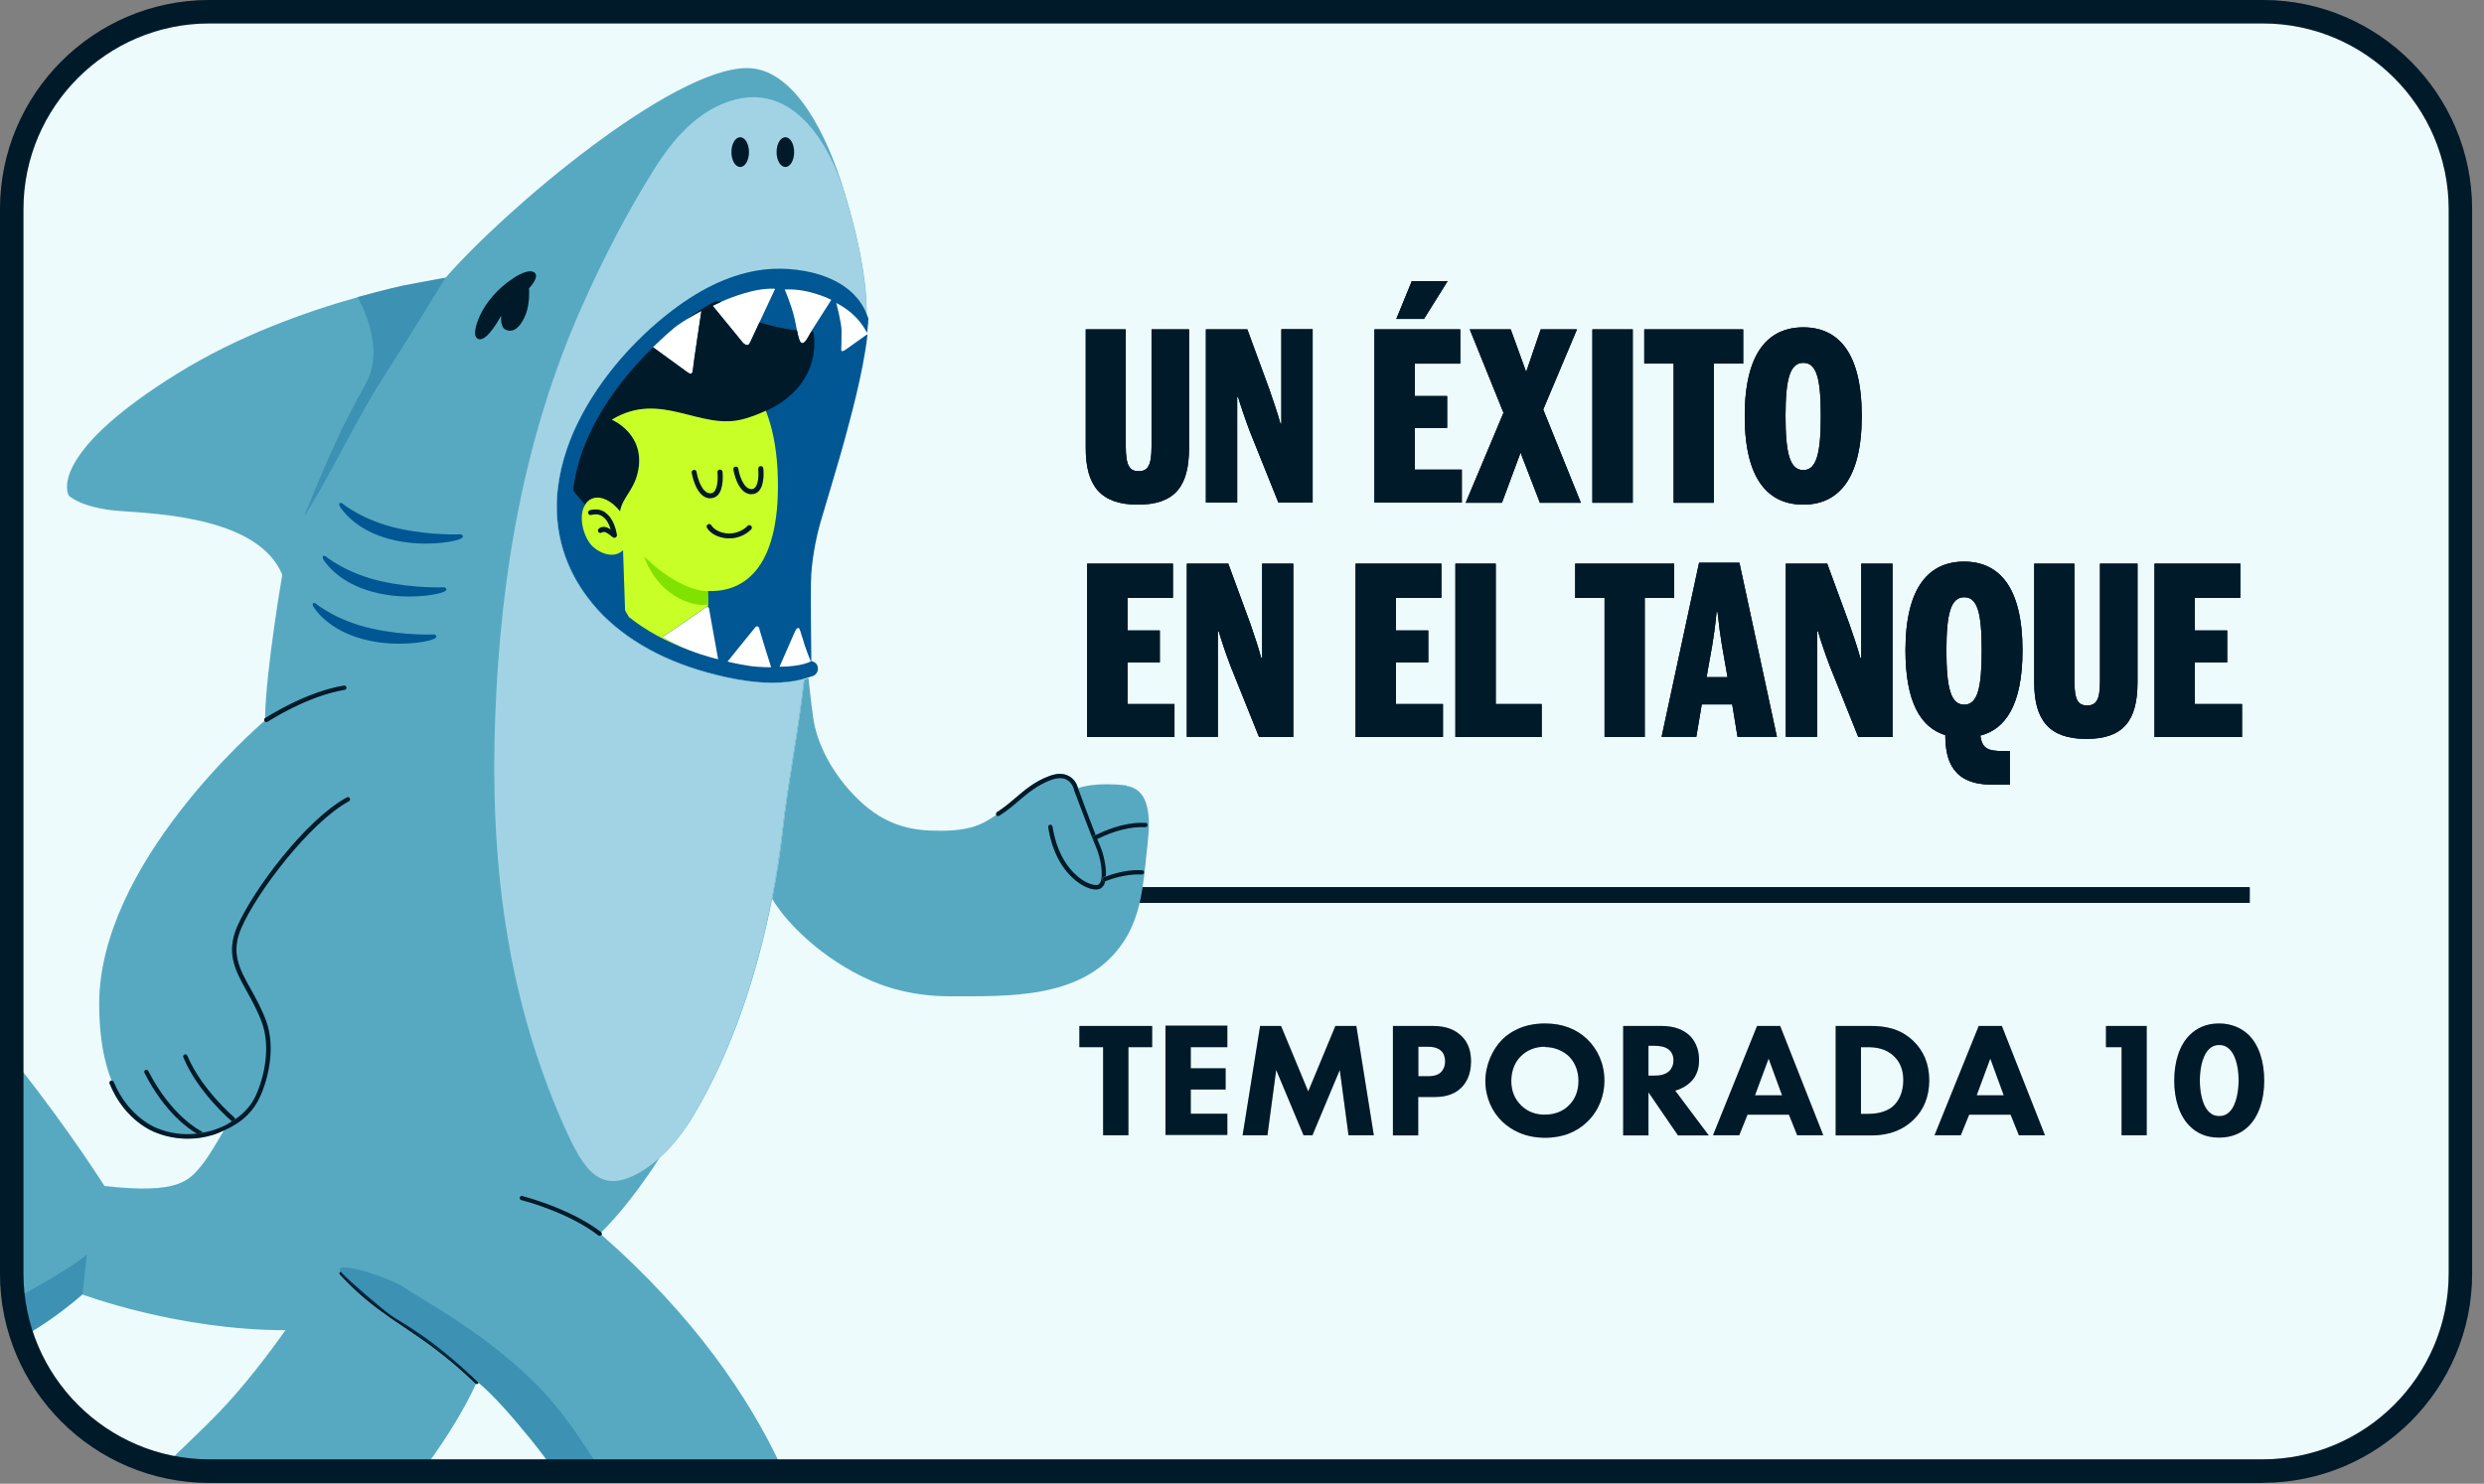 <svg width="159" height="95" viewBox="0 0 159 95" fill="none" xmlns="http://www.w3.org/2000/svg">
<rect x="0" y="0" width="159" height="95" fill="#808080" stroke="none"/>
<g clip-path="url(#clip0_20459_8922)">
<path d="M144.85 0.75H13.4C6.414 0.75 0.75 6.414 0.75 13.4V81.55C0.75 88.536 6.414 94.2 13.4 94.2H144.85C151.836 94.2 157.5 88.536 157.5 81.55V13.4C157.5 6.414 151.836 0.75 144.85 0.75Z" fill="#EDFBFD"/>
<path d="M144 56.81V57.81H69V56.81H144Z" fill="#002133"/>
<path d="M144 56.81V57.81H69V56.81H144Z" fill="black" fill-opacity="0.2"/>
<path d="M72.83 32.31C70.46 32.31 69.5 31.11 69.5 28.71V21.09H72.06V28.59C72.06 29.85 72.32 30.17 72.89 30.17C73.46 30.17 73.71 29.82 73.71 28.62V21.09H76.11V28.68C76.11 31.16 75.19 32.31 72.83 32.31Z" fill="#002133"/>
<path d="M72.83 32.31C70.46 32.31 69.5 31.11 69.5 28.71V21.09H72.06V28.59C72.06 29.85 72.32 30.17 72.89 30.17C73.46 30.17 73.71 29.82 73.71 28.62V21.09H76.11V28.68C76.11 31.16 75.19 32.31 72.83 32.31Z" fill="black" fill-opacity="0.2"/>
<path d="M72.83 32.31C70.46 32.31 69.5 31.11 69.5 28.71V21.09H72.06V28.59C72.06 29.85 72.32 30.17 72.89 30.17C73.46 30.17 73.71 29.82 73.71 28.62V21.09H76.11V28.68C76.11 31.16 75.19 32.31 72.83 32.31Z" fill="#002133"/>
<path d="M72.83 32.31C70.46 32.31 69.5 31.11 69.5 28.71V21.09H72.06V28.59C72.06 29.85 72.32 30.17 72.89 30.17C73.46 30.17 73.71 29.82 73.71 28.62V21.09H76.11V28.68C76.11 31.16 75.19 32.31 72.83 32.31Z" fill="black" fill-opacity="0.2"/>
<path d="M77.191 32.19V21.09H79.841L81.251 24.93C81.551 25.82 81.781 26.46 81.961 27.13H82.021V21.08H84.021V32.18H81.831L80.001 27.62C79.681 26.78 79.371 25.84 79.251 25.42H79.191V32.18H77.191V32.19Z" fill="#002133"/>
<path d="M77.191 32.19V21.09H79.841L81.251 24.93C81.551 25.82 81.781 26.46 81.961 27.13H82.021V21.08H84.021V32.18H81.831L80.001 27.62C79.681 26.78 79.371 25.84 79.251 25.42H79.191V32.18H77.191V32.19Z" fill="black" fill-opacity="0.2"/>
<path d="M77.191 32.19V21.09H79.841L81.251 24.93C81.551 25.82 81.781 26.46 81.961 27.13H82.021V21.08H84.021V32.18H81.831L80.001 27.62C79.681 26.78 79.371 25.84 79.251 25.42H79.191V32.18H77.191V32.19Z" fill="#002133"/>
<path d="M77.191 32.19V21.09H79.841L81.251 24.93C81.551 25.82 81.781 26.46 81.961 27.13H82.021V21.08H84.021V32.18H81.831L80.001 27.62C79.681 26.78 79.371 25.84 79.251 25.42H79.191V32.18H77.191V32.19Z" fill="black" fill-opacity="0.2"/>
<path d="M89.379 20.42L90.369 18H92.659L91.149 20.42H89.379ZM87.979 32.19V21.09H93.469V23.28H90.559V25.36H92.629V27.4H90.559V30.07H93.569V32.18H87.969L87.979 32.19Z" fill="#002133"/>
<path d="M89.379 20.42L90.369 18H92.659L91.149 20.42H89.379ZM87.979 32.19V21.09H93.469V23.28H90.559V25.36H92.629V27.4H90.559V30.07H93.569V32.18H87.969L87.979 32.19Z" fill="black" fill-opacity="0.2"/>
<path d="M89.379 20.42L90.369 18H92.659L91.149 20.42H89.379ZM87.979 32.19V21.09H93.469V23.28H90.559V25.36H92.629V27.4H90.559V30.07H93.569V32.18H87.969L87.979 32.19Z" fill="#002133"/>
<path d="M89.379 20.42L90.369 18H92.659L91.149 20.42H89.379ZM87.979 32.19V21.09H93.469V23.28H90.559V25.36H92.629V27.4H90.559V30.07H93.569V32.18H87.969L87.979 32.19Z" fill="black" fill-opacity="0.2"/>
<path d="M93.82 32.19L96.24 26.43L94.08 21.09H96.7L97.69 23.82L98.62 21.09H100.94L98.78 26.22L101.19 32.19H98.57L97.33 28.98L96.14 32.19H93.82Z" fill="#002133"/>
<path d="M93.82 32.19L96.24 26.43L94.08 21.09H96.7L97.69 23.82L98.62 21.09H100.94L98.78 26.22L101.19 32.19H98.57L97.33 28.98L96.14 32.19H93.82Z" fill="black" fill-opacity="0.2"/>
<path d="M93.82 32.19L96.24 26.43L94.08 21.09H96.7L97.69 23.82L98.62 21.09H100.94L98.78 26.22L101.19 32.19H98.57L97.33 28.98L96.14 32.19H93.82Z" fill="#002133"/>
<path d="M93.82 32.19L96.24 26.43L94.08 21.09H96.7L97.69 23.82L98.62 21.09H100.94L98.78 26.22L101.19 32.19H98.57L97.33 28.98L96.14 32.19H93.82Z" fill="black" fill-opacity="0.2"/>
<path d="M101.93 32.19V21.09H104.51V32.19H101.93Z" fill="#002133"/>
<path d="M101.93 32.19V21.09H104.51V32.19H101.93Z" fill="black" fill-opacity="0.2"/>
<path d="M101.93 32.19V21.09H104.51V32.19H101.93Z" fill="#002133"/>
<path d="M101.93 32.19V21.09H104.51V32.19H101.93Z" fill="black" fill-opacity="0.2"/>
<path d="M107.13 32.19V23.28H105.25V21.09H111.58V23.28H109.7V32.19H107.12H107.13Z" fill="#002133"/>
<path d="M107.13 32.19V23.28H105.25V21.09H111.58V23.28H109.7V32.19H107.12H107.13Z" fill="black" fill-opacity="0.2"/>
<path d="M107.13 32.19V23.28H105.25V21.09H111.58V23.28H109.7V32.19H107.12H107.13Z" fill="#002133"/>
<path d="M107.13 32.19V23.28H105.25V21.09H111.58V23.28H109.7V32.19H107.12H107.13Z" fill="black" fill-opacity="0.2"/>
<path d="M115.43 32.31C113.22 32.31 111.68 30.75 111.68 26.64C111.68 22.53 113.22 20.96 115.43 20.96C117.64 20.96 119.17 22.54 119.17 26.64C119.17 30.74 117.62 32.31 115.43 32.31ZM115.43 30.1C116.28 30.1 116.55 29.02 116.55 26.63C116.55 24.24 116.28 23.23 115.43 23.23C114.58 23.23 114.29 24.25 114.29 26.63C114.29 29.01 114.56 30.1 115.43 30.1Z" fill="#002133"/>
<path d="M115.43 32.31C113.22 32.31 111.68 30.75 111.68 26.64C111.68 22.53 113.22 20.96 115.43 20.96C117.64 20.96 119.17 22.54 119.17 26.64C119.17 30.74 117.62 32.31 115.43 32.31ZM115.43 30.1C116.28 30.1 116.55 29.02 116.55 26.63C116.55 24.24 116.28 23.23 115.43 23.23C114.58 23.23 114.29 24.25 114.29 26.63C114.29 29.01 114.56 30.1 115.43 30.1Z" fill="black" fill-opacity="0.2"/>
<path d="M115.43 32.31C113.22 32.31 111.68 30.75 111.68 26.64C111.68 22.53 113.22 20.96 115.43 20.96C117.64 20.96 119.17 22.54 119.17 26.64C119.17 30.74 117.62 32.31 115.43 32.31ZM115.43 30.1C116.28 30.1 116.55 29.02 116.55 26.63C116.55 24.24 116.28 23.23 115.43 23.23C114.58 23.23 114.29 24.25 114.29 26.63C114.29 29.01 114.56 30.1 115.43 30.1Z" fill="#002133"/>
<path d="M115.43 32.31C113.22 32.31 111.68 30.75 111.68 26.64C111.68 22.53 113.22 20.96 115.43 20.96C117.64 20.96 119.17 22.54 119.17 26.64C119.17 30.74 117.62 32.31 115.43 32.31ZM115.43 30.1C116.28 30.1 116.55 29.02 116.55 26.63C116.55 24.24 116.28 23.23 115.43 23.23C114.58 23.23 114.29 24.25 114.29 26.63C114.29 29.01 114.56 30.1 115.43 30.1Z" fill="black" fill-opacity="0.2"/>
<path d="M69.588 47.19V36.09H75.078V38.28H72.168V40.37H74.238V42.41H72.168V45.08H75.178V47.19H69.578H69.588Z" fill="#002133"/>
<path d="M69.588 47.19V36.09H75.078V38.28H72.168V40.37H74.238V42.41H72.168V45.08H75.178V47.19H69.578H69.588Z" fill="black" fill-opacity="0.2"/>
<path d="M69.588 47.19V36.09H75.078V38.28H72.168V40.37H74.238V42.41H72.168V45.08H75.178V47.19H69.578H69.588Z" fill="#002133"/>
<path d="M69.588 47.19V36.09H75.078V38.28H72.168V40.37H74.238V42.41H72.168V45.08H75.178V47.19H69.578H69.588Z" fill="black" fill-opacity="0.2"/>
<path d="M75.971 47.19V36.09H78.621L80.031 39.93C80.331 40.81 80.551 41.46 80.731 42.13H80.791V36.09H82.781V47.19H80.591L78.761 42.63C78.441 41.79 78.131 40.85 78.011 40.42H77.951V47.18H75.961L75.971 47.19Z" fill="#002133"/>
<path d="M75.971 47.19V36.09H78.621L80.031 39.93C80.331 40.81 80.551 41.46 80.731 42.13H80.791V36.09H82.781V47.19H80.591L78.761 42.63C78.441 41.79 78.131 40.85 78.011 40.42H77.951V47.18H75.961L75.971 47.19Z" fill="black" fill-opacity="0.2"/>
<path d="M75.971 47.19V36.09H78.621L80.031 39.93C80.331 40.81 80.551 41.46 80.731 42.13H80.791V36.09H82.781V47.19H80.591L78.761 42.63C78.441 41.79 78.131 40.85 78.011 40.42H77.951V47.18H75.961L75.971 47.19Z" fill="#002133"/>
<path d="M75.971 47.19V36.09H78.621L80.031 39.93C80.331 40.81 80.551 41.46 80.731 42.13H80.791V36.09H82.781V47.19H80.591L78.761 42.63C78.441 41.79 78.131 40.85 78.011 40.42H77.951V47.18H75.961L75.971 47.19Z" fill="black" fill-opacity="0.2"/>
<path d="M86.772 47.19V36.09H92.262V38.28H89.352V40.37H91.422V42.41H89.352V45.08H92.362V47.19H86.762H86.772Z" fill="#002133"/>
<path d="M86.772 47.19V36.09H92.262V38.28H89.352V40.37H91.422V42.41H89.352V45.08H92.362V47.19H86.762H86.772Z" fill="black" fill-opacity="0.2"/>
<path d="M86.772 47.19V36.09H92.262V38.28H89.352V40.37H91.422V42.41H89.352V45.08H92.362V47.19H86.762H86.772Z" fill="#002133"/>
<path d="M86.772 47.19V36.09H92.262V38.28H89.352V40.37H91.422V42.41H89.352V45.08H92.362V47.19H86.762H86.772Z" fill="black" fill-opacity="0.2"/>
<path d="M93.16 47.19V36.09H95.74V45.08H98.68V47.19H93.16Z" fill="#002133"/>
<path d="M93.16 47.19V36.09H95.74V45.08H98.68V47.19H93.16Z" fill="black" fill-opacity="0.2"/>
<path d="M93.16 47.19V36.09H95.74V45.08H98.68V47.19H93.16Z" fill="#002133"/>
<path d="M93.16 47.19V36.09H95.74V45.08H98.68V47.19H93.16Z" fill="black" fill-opacity="0.2"/>
<path d="M102.708 47.19V38.28H100.828V36.09H107.158V38.28H105.278V47.19H102.698H102.708Z" fill="#002133"/>
<path d="M102.708 47.19V38.28H100.828V36.09H107.158V38.28H105.278V47.19H102.698H102.708Z" fill="black" fill-opacity="0.2"/>
<path d="M102.708 47.19V38.28H100.828V36.09H107.158V38.28H105.278V47.19H102.698H102.708Z" fill="#002133"/>
<path d="M102.708 47.19V38.28H100.828V36.09H107.158V38.28H105.278V47.19H102.698H102.708Z" fill="black" fill-opacity="0.2"/>
<path d="M108.929 45.1L108.579 47.18H106.359L108.759 36.03H111.339L113.739 47.18H111.219L110.879 45.1H108.929ZM110.579 43.37L110.519 43.01C110.309 41.78 110.129 41 109.939 39.18H109.879C109.699 40.99 109.519 41.73 109.309 42.94L109.239 43.36H110.589L110.579 43.37Z" fill="#002133"/>
<path d="M108.929 45.1L108.579 47.18H106.359L108.759 36.03H111.339L113.739 47.18H111.219L110.879 45.1H108.929ZM110.579 43.37L110.519 43.01C110.309 41.78 110.129 41 109.939 39.18H109.879C109.699 40.99 109.519 41.73 109.309 42.94L109.239 43.36H110.589L110.579 43.37Z" fill="black" fill-opacity="0.2"/>
<path d="M108.929 45.1L108.579 47.18H106.359L108.759 36.03H111.339L113.739 47.18H111.219L110.879 45.1H108.929ZM110.579 43.37L110.519 43.01C110.309 41.78 110.129 41 109.939 39.18H109.879C109.699 40.99 109.519 41.73 109.309 42.94L109.239 43.36H110.589L110.579 43.37Z" fill="#002133"/>
<path d="M108.929 45.1L108.579 47.18H106.359L108.759 36.03H111.339L113.739 47.18H111.219L110.879 45.1H108.929ZM110.579 43.37L110.519 43.01C110.309 41.78 110.129 41 109.939 39.18H109.879C109.699 40.99 109.519 41.73 109.309 42.94L109.239 43.36H110.589L110.579 43.37Z" fill="black" fill-opacity="0.2"/>
<path d="M114.309 47.19V36.09H116.959L118.369 39.93C118.669 40.81 118.899 41.46 119.079 42.13H119.139V36.09H121.139V47.19H118.949L117.119 42.63C116.799 41.79 116.489 40.85 116.369 40.42H116.309V47.18H114.309V47.19Z" fill="#002133"/>
<path d="M114.309 47.19V36.09H116.959L118.369 39.93C118.669 40.81 118.899 41.46 119.079 42.13H119.139V36.09H121.139V47.19H118.949L117.119 42.63C116.799 41.79 116.489 40.85 116.369 40.42H116.309V47.18H114.309V47.19Z" fill="black" fill-opacity="0.2"/>
<path d="M114.309 47.19V36.09H116.959L118.369 39.93C118.669 40.81 118.899 41.46 119.079 42.13H119.139V36.09H121.139V47.19H118.949L117.119 42.63C116.799 41.79 116.489 40.85 116.369 40.42H116.309V47.18H114.309V47.19Z" fill="#002133"/>
<path d="M114.309 47.19V36.09H116.959L118.369 39.93C118.669 40.81 118.899 41.46 119.079 42.13H119.139V36.09H121.139V47.19H118.949L117.119 42.63C116.799 41.79 116.489 40.85 116.369 40.42H116.309V47.18H114.309V47.19Z" fill="black" fill-opacity="0.2"/>
<path d="M127.509 50.24C125.019 50.24 124.519 48.73 124.519 47.07C122.929 46.58 121.969 44.94 121.969 41.64C121.969 37.53 123.519 35.96 125.719 35.96C127.919 35.96 129.459 37.53 129.459 41.64C129.459 45.17 128.339 46.7 126.759 47.1C126.879 47.91 127.209 48.09 128.219 48.09H128.649V50.24H127.509ZM125.729 45.12C126.589 45.12 126.849 44.03 126.849 41.64C126.849 39.25 126.579 38.24 125.729 38.24C124.879 38.24 124.589 39.26 124.589 41.64C124.589 44.02 124.859 45.12 125.729 45.12Z" fill="#002133"/>
<path d="M127.509 50.24C125.019 50.24 124.519 48.73 124.519 47.07C122.929 46.58 121.969 44.94 121.969 41.64C121.969 37.53 123.519 35.96 125.719 35.96C127.919 35.96 129.459 37.53 129.459 41.64C129.459 45.17 128.339 46.7 126.759 47.1C126.879 47.91 127.209 48.09 128.219 48.09H128.649V50.24H127.509ZM125.729 45.12C126.589 45.12 126.849 44.03 126.849 41.64C126.849 39.25 126.579 38.24 125.729 38.24C124.879 38.24 124.589 39.26 124.589 41.64C124.589 44.02 124.859 45.12 125.729 45.12Z" fill="black" fill-opacity="0.2"/>
<path d="M127.509 50.24C125.019 50.24 124.519 48.73 124.519 47.07C122.929 46.58 121.969 44.94 121.969 41.64C121.969 37.53 123.519 35.96 125.719 35.96C127.919 35.96 129.459 37.53 129.459 41.64C129.459 45.17 128.339 46.7 126.759 47.1C126.879 47.91 127.209 48.09 128.219 48.09H128.649V50.24H127.509ZM125.729 45.12C126.589 45.12 126.849 44.03 126.849 41.64C126.849 39.25 126.579 38.24 125.729 38.24C124.879 38.24 124.589 39.26 124.589 41.64C124.589 44.02 124.859 45.12 125.729 45.12Z" fill="#002133"/>
<path d="M127.509 50.24C125.019 50.24 124.519 48.73 124.519 47.07C122.929 46.58 121.969 44.94 121.969 41.64C121.969 37.53 123.519 35.96 125.719 35.96C127.919 35.96 129.459 37.53 129.459 41.64C129.459 45.17 128.339 46.7 126.759 47.1C126.879 47.91 127.209 48.09 128.219 48.09H128.649V50.24H127.509ZM125.729 45.12C126.589 45.12 126.849 44.03 126.849 41.64C126.849 39.25 126.579 38.24 125.729 38.24C124.879 38.24 124.589 39.26 124.589 41.64C124.589 44.02 124.859 45.12 125.729 45.12Z" fill="black" fill-opacity="0.2"/>
<path d="M133.541 47.31C131.171 47.31 130.211 46.11 130.211 43.71V36.09H132.781V43.59C132.781 44.85 133.031 45.17 133.601 45.17C134.171 45.17 134.421 44.82 134.421 43.62V36.09H136.821V43.68C136.821 46.15 135.911 47.31 133.541 47.31Z" fill="#002133"/>
<path d="M133.541 47.31C131.171 47.31 130.211 46.11 130.211 43.71V36.09H132.781V43.59C132.781 44.85 133.031 45.17 133.601 45.17C134.171 45.17 134.421 44.82 134.421 43.62V36.09H136.821V43.68C136.821 46.15 135.911 47.31 133.541 47.31Z" fill="black" fill-opacity="0.2"/>
<path d="M133.541 47.31C131.171 47.31 130.211 46.11 130.211 43.71V36.09H132.781V43.59C132.781 44.85 133.031 45.17 133.601 45.17C134.171 45.17 134.421 44.82 134.421 43.62V36.09H136.821V43.68C136.821 46.15 135.911 47.31 133.541 47.31Z" fill="#002133"/>
<path d="M133.541 47.31C131.171 47.31 130.211 46.11 130.211 43.71V36.09H132.781V43.59C132.781 44.85 133.031 45.17 133.601 45.17C134.171 45.17 134.421 44.82 134.421 43.62V36.09H136.821V43.68C136.821 46.15 135.911 47.31 133.541 47.31Z" fill="black" fill-opacity="0.2"/>
<path d="M137.91 47.19V36.09H143.4V38.28H140.49V40.37H142.56V42.41H140.49V45.08H143.51V47.19H137.91Z" fill="#002133"/>
<path d="M137.91 47.19V36.09H143.4V38.28H140.49V40.37H142.56V42.41H140.49V45.08H143.51V47.19H137.91Z" fill="black" fill-opacity="0.2"/>
<path d="M137.91 47.19V36.09H143.4V38.28H140.49V40.37H142.56V42.41H140.49V45.08H143.51V47.19H137.91Z" fill="#002133"/>
<path d="M137.91 47.19V36.09H143.4V38.28H140.49V40.37H142.56V42.41H140.49V45.08H143.51V47.19H137.91Z" fill="black" fill-opacity="0.2"/>
<path d="M144 56.81V57.81H69V56.81H144Z" fill="#002133"/>
<path d="M144 56.81V57.81H69V56.81H144Z" fill="black" fill-opacity="0.2"/>
<path d="M73.75 67.05H72.23V72.69H70.61V67.05H69.09V65.69H73.75V67.05Z" fill="#002133"/>
<path d="M73.75 67.05H72.23V72.69H70.61V67.05H69.09V65.69H73.75V67.05Z" fill="black" fill-opacity="0.2"/>
<path d="M78.562 65.69V67.05H76.222V68.4H78.452V69.76H76.222V71.31H78.562V72.67H74.602V65.67H78.562V65.69Z" fill="#002133"/>
<path d="M78.562 65.69V67.05H76.222V68.4H78.452V69.76H76.222V71.31H78.562V72.67H74.602V65.67H78.562V65.69Z" fill="black" fill-opacity="0.2"/>
<path d="M81.159 72.69H79.539L80.659 65.69H81.999L83.739 69.88L85.479 65.69H86.819L87.939 72.69H86.319L85.759 68.51L84.009 72.69H83.439L81.689 68.51L81.129 72.69H81.159Z" fill="#002133"/>
<path d="M81.159 72.69H79.539L80.659 65.69H81.999L83.739 69.88L85.479 65.69H86.819L87.939 72.69H86.319L85.759 68.51L84.009 72.69H83.439L81.689 68.51L81.129 72.69H81.159Z" fill="black" fill-opacity="0.2"/>
<path d="M89.17 65.69H91.64C92.25 65.69 92.92 65.77 93.48 66.27C94.08 66.8 94.16 67.49 94.16 67.97C94.16 68.85 93.82 69.35 93.56 69.62C93 70.19 92.27 70.24 91.77 70.24H90.78V72.7H89.16V65.7L89.17 65.69ZM90.79 67.01V68.91H91.37C91.59 68.91 91.98 68.9 92.24 68.65C92.39 68.5 92.5 68.26 92.5 67.96C92.5 67.66 92.4 67.42 92.24 67.28C92 67.05 91.65 67.02 91.34 67.02H90.79V67.01Z" fill="#002133"/>
<path d="M89.17 65.69H91.64C92.25 65.69 92.92 65.77 93.48 66.27C94.08 66.8 94.16 67.49 94.16 67.97C94.16 68.85 93.82 69.35 93.56 69.62C93 70.19 92.27 70.24 91.77 70.24H90.78V72.7H89.16V65.7L89.17 65.69ZM90.79 67.01V68.91H91.37C91.59 68.91 91.98 68.9 92.24 68.65C92.39 68.5 92.5 68.26 92.5 67.96C92.5 67.66 92.4 67.42 92.24 67.28C92 67.05 91.65 67.02 91.34 67.02H90.79V67.01Z" fill="black" fill-opacity="0.2"/>
<path d="M98.898 65.53C99.988 65.53 100.908 65.87 101.608 66.55C102.268 67.19 102.698 68.11 102.698 69.2C102.698 70.13 102.358 71.09 101.608 71.82C100.958 72.45 100.078 72.85 98.898 72.85C97.588 72.85 96.698 72.33 96.168 71.82C95.498 71.19 95.078 70.25 95.078 69.22C95.078 68.19 95.528 67.19 96.158 66.56C96.628 66.09 97.498 65.53 98.898 65.53ZM98.888 67.02C98.278 67.02 97.738 67.24 97.358 67.62C97.058 67.91 96.738 68.43 96.738 69.21C96.738 69.85 96.948 70.37 97.378 70.79C97.828 71.22 98.338 71.37 98.878 71.37C99.588 71.37 100.098 71.11 100.428 70.77C100.698 70.51 101.038 70.01 101.038 69.21C101.038 68.49 100.748 67.95 100.428 67.64C100.078 67.3 99.528 67.04 98.888 67.04V67.02Z" fill="#002133"/>
<path d="M98.898 65.53C99.988 65.53 100.908 65.87 101.608 66.55C102.268 67.19 102.698 68.11 102.698 69.2C102.698 70.13 102.358 71.09 101.608 71.82C100.958 72.45 100.078 72.85 98.898 72.85C97.588 72.85 96.698 72.33 96.168 71.82C95.498 71.19 95.078 70.25 95.078 69.22C95.078 68.19 95.528 67.19 96.158 66.56C96.628 66.09 97.498 65.53 98.898 65.53ZM98.888 67.02C98.278 67.02 97.738 67.24 97.358 67.62C97.058 67.91 96.738 68.43 96.738 69.21C96.738 69.85 96.948 70.37 97.378 70.79C97.828 71.22 98.338 71.37 98.878 71.37C99.588 71.37 100.098 71.11 100.428 70.77C100.698 70.51 101.038 70.01 101.038 69.21C101.038 68.49 100.748 67.95 100.428 67.64C100.078 67.3 99.528 67.04 98.888 67.04V67.02Z" fill="black" fill-opacity="0.2"/>
<path d="M103.898 65.69H106.358C107.248 65.69 107.808 65.98 108.148 66.3C108.438 66.58 108.758 67.09 108.758 67.86C108.758 68.3 108.668 68.85 108.208 69.29C107.968 69.52 107.618 69.73 107.228 69.83L109.378 72.7H107.408L105.518 69.94V72.7H103.898V65.7V65.69ZM105.518 66.95V68.87H105.888C106.178 68.87 106.578 68.84 106.858 68.57C106.978 68.45 107.118 68.23 107.118 67.89C107.118 67.49 106.928 67.28 106.788 67.18C106.528 66.98 106.108 66.96 105.898 66.96H105.518V66.95Z" fill="#002133"/>
<path d="M103.898 65.69H106.358C107.248 65.69 107.808 65.98 108.148 66.3C108.438 66.58 108.758 67.09 108.758 67.86C108.758 68.3 108.668 68.85 108.208 69.29C107.968 69.52 107.618 69.73 107.228 69.83L109.378 72.7H107.408L105.518 69.94V72.7H103.898V65.7V65.69ZM105.518 66.95V68.87H105.888C106.178 68.87 106.578 68.84 106.858 68.57C106.978 68.45 107.118 68.23 107.118 67.89C107.118 67.49 106.928 67.28 106.788 67.18C106.528 66.98 106.108 66.96 105.898 66.96H105.518V66.95Z" fill="black" fill-opacity="0.2"/>
<path d="M115.038 72.69L114.508 71.37H111.858L111.328 72.69H109.648L112.468 65.69H113.948L116.708 72.69H115.028H115.038ZM112.338 70.13H114.068L113.208 67.78L112.338 70.13Z" fill="#002133"/>
<path d="M115.038 72.69L114.508 71.37H111.858L111.328 72.69H109.648L112.468 65.69H113.948L116.708 72.69H115.028H115.038ZM112.338 70.13H114.068L113.208 67.78L112.338 70.13Z" fill="black" fill-opacity="0.2"/>
<path d="M117.5 65.69H119.72C120.64 65.69 121.62 65.83 122.48 66.66C123.1 67.26 123.49 68.08 123.49 69.17C123.49 70.26 123.11 71.07 122.53 71.65C121.56 72.63 120.36 72.7 119.77 72.7H117.5V65.7V65.69ZM119.12 67.05V71.32H119.55C119.89 71.32 120.62 71.29 121.15 70.85C121.53 70.53 121.83 69.94 121.83 69.16C121.83 68.38 121.53 67.92 121.25 67.65C120.72 67.12 120.04 67.05 119.55 67.05H119.12Z" fill="#002133"/>
<path d="M117.5 65.69H119.72C120.64 65.69 121.62 65.83 122.48 66.66C123.1 67.26 123.49 68.08 123.49 69.17C123.49 70.26 123.11 71.07 122.53 71.65C121.56 72.63 120.36 72.7 119.77 72.7H117.5V65.7V65.69ZM119.12 67.05V71.32H119.55C119.89 71.32 120.62 71.29 121.15 70.85C121.53 70.53 121.83 69.94 121.83 69.16C121.83 68.38 121.53 67.92 121.25 67.65C120.72 67.12 120.04 67.05 119.55 67.05H119.12Z" fill="black" fill-opacity="0.2"/>
<path d="M129.228 72.69L128.698 71.37H126.048L125.508 72.69H123.828L126.658 65.69H128.138L130.898 72.69H129.218H129.228ZM126.528 70.13H128.258L127.398 67.78L126.528 70.13Z" fill="#002133"/>
<path d="M129.228 72.69L128.698 71.37H126.048L125.508 72.69H123.828L126.658 65.69H128.138L130.898 72.69H129.218H129.228ZM126.528 70.13H128.258L127.398 67.78L126.528 70.13Z" fill="black" fill-opacity="0.2"/>
<path d="M135.801 72.69V67.05H134.801V65.69H137.411V72.69H135.791H135.801Z" fill="#002133"/>
<path d="M135.801 72.69V67.05H134.801V65.69H137.411V72.69H135.791H135.801Z" fill="black" fill-opacity="0.2"/>
<path d="M144.932 69.19C144.932 70.39 144.602 71.45 143.922 72.12C143.512 72.52 142.902 72.84 142.042 72.84C141.182 72.84 140.602 72.53 140.182 72.12C139.502 71.45 139.172 70.39 139.172 69.19C139.172 67.99 139.502 66.91 140.182 66.25C140.602 65.84 141.202 65.53 142.042 65.53C142.882 65.53 143.512 65.86 143.922 66.25C144.602 66.91 144.932 67.98 144.932 69.19ZM142.052 66.91C141.782 66.91 141.592 66.99 141.402 67.17C140.892 67.67 140.812 68.68 140.812 69.18C140.812 69.73 140.902 70.71 141.402 71.2C141.592 71.38 141.782 71.46 142.052 71.46C142.322 71.46 142.512 71.38 142.702 71.2C143.192 70.72 143.292 69.73 143.292 69.18C143.292 68.69 143.222 67.68 142.702 67.17C142.512 66.99 142.322 66.91 142.052 66.91Z" fill="#002133"/>
<path d="M144.932 69.19C144.932 70.39 144.602 71.45 143.922 72.12C143.512 72.52 142.902 72.84 142.042 72.84C141.182 72.84 140.602 72.53 140.182 72.12C139.502 71.45 139.172 70.39 139.172 69.19C139.172 67.99 139.502 66.91 140.182 66.25C140.602 65.84 141.202 65.53 142.042 65.53C142.882 65.53 143.512 65.86 143.922 66.25C144.602 66.91 144.932 67.98 144.932 69.19ZM142.052 66.91C141.782 66.91 141.592 66.99 141.402 67.17C140.892 67.67 140.812 68.68 140.812 69.18C140.812 69.73 140.902 70.71 141.402 71.2C141.592 71.38 141.782 71.46 142.052 71.46C142.322 71.46 142.512 71.38 142.702 71.2C143.192 70.72 143.292 69.73 143.292 69.18C143.292 68.69 143.222 67.68 142.702 67.17C142.512 66.99 142.322 66.91 142.052 66.91Z" fill="black" fill-opacity="0.2"/>
<path d="M53.889 11.75C53.869 11.68 53.829 11.61 53.809 11.54C52.539 7.73 50.509 4.36 47.819 4.36C43.019 4.36 32.319 13.41 28.519 17.79V17.78C28.519 17.78 28.369 17.81 28.139 17.85C27.799 17.91 27.279 18.01 26.779 18.1C26.409 18.17 26.059 18.24 25.829 18.28C25.059 18.43 22.899 19.02 22.899 19.02V19.03C19.569 19.96 15.249 21.5 11.349 23.92C3.609 28.72 4.149 31.3 4.409 31.74C4.409 31.74 5.209 32.54 7.699 32.72C10.189 32.9 16.559 33.15 18.069 36.8C18.069 36.8 17.009 42.97 16.969 45.97C16.909 46.01 16.889 46.1 16.929 46.16C16.319 46.68 6.349 55.4 6.349 64.28C6.349 66.39 6.659 67.98 7.139 69.18C7.119 69.18 7.109 69.18 7.089 69.18C7.019 69.21 6.989 69.29 7.009 69.36C8.009 71.82 9.919 72.48 9.999 72.51C10.659 72.77 11.339 72.89 12.019 72.89C12.559 72.89 13.089 72.81 13.609 72.65C13.879 72.57 14.109 72.46 14.349 72.35C13.839 73.23 13.369 74.01 13.049 74.43C12.119 75.62 11.489 76.47 6.689 75.94C6.689 75.94 4.419 72.35 1.289 68.4V81.04C1.289 81.67 1.349 82.28 1.439 82.89C1.559 83.71 1.759 84.5 2.019 85.26C3.079 84.62 4.159 83.84 5.269 82.88C5.269 82.88 11.349 85.17 18.279 85.17C17.209 86.67 15.629 88.76 13.999 90.45C13.139 91.35 12.079 92.33 11.039 93.35C11.969 93.57 12.939 93.7 13.939 93.7H27.399C28.629 92 29.719 90.24 30.469 88.6C30.449 88.6 30.419 88.6 30.409 88.57C28.549 86.78 27.099 85.81 25.819 84.95C25.519 84.75 25.219 84.55 24.919 84.34C23.899 83.63 22.889 82.85 21.749 81.61C21.699 81.55 21.699 81.47 21.749 81.42C21.749 81.42 21.759 81.42 21.769 81.42C22.099 82.18 25.049 84.31 25.049 84.31C25.049 84.31 27.169 85.54 30.619 88.52C31.699 89.46 32.779 90.7 33.949 92.13C34.389 92.67 34.779 93.19 35.159 93.7H49.909C47.939 89.53 44.479 84.31 38.509 79.07C38.549 79.02 38.539 78.94 38.489 78.89C38.859 78.54 40.359 77.04 42.219 74.13C43.099 73.35 43.809 72.39 44.419 71.38C46.869 67.26 48.489 62.33 49.429 57.51C49.719 56.03 49.949 54.55 50.109 53.12C50.459 49.98 51.129 46.71 51.489 43.46C50.799 43.64 50.089 43.72 49.419 43.72C48.329 43.72 47.309 43.54 46.499 43.37C43.179 42.65 40.519 41.32 38.599 39.41C38.109 38.93 37.669 38.39 37.289 37.82C35.379 34.98 35.109 31.61 36.529 28.09C37.659 25.27 39.889 22.39 42.629 20.19C44.619 18.6 46.529 17.66 48.459 17.33C49.749 17.11 51.249 17.21 52.469 17.6C53.989 18.08 55.019 18.96 55.469 20.13C55.559 16.74 53.879 11.76 53.879 11.76L53.889 11.75Z" fill="#57A9C1"/>
<path d="M26.777 18.1C27.267 18.01 27.787 17.91 28.137 17.85C27.837 17.9 27.377 17.98 26.777 18.1Z" fill="#57A9C1"/>
<path d="M51.479 43.47C50.789 43.65 50.079 43.73 49.409 43.73C48.319 43.73 47.299 43.55 46.489 43.38C43.169 42.66 40.509 41.33 38.589 39.42C38.099 38.94 37.659 38.4 37.279 37.83C35.369 34.99 35.099 31.62 36.519 28.1C37.649 25.28 39.879 22.4 42.619 20.2C44.609 18.61 46.519 17.67 48.449 17.34C49.739 17.12 51.239 17.22 52.459 17.61C53.979 18.09 55.009 18.97 55.459 20.14C55.549 16.75 53.869 11.77 53.869 11.77C53.849 11.7 53.809 11.63 53.789 11.56C52.899 9.12 51.329 6.78 49.069 6.31C48.109 6.11 47.029 6.24 45.829 6.84C44.169 7.68 42.929 9.17 41.929 10.75C40.149 13.57 38.649 16.49 37.289 19.53C33.549 27.9 32.039 36.79 31.699 45.87C31.359 54.95 32.359 63.62 36.069 72.02C37.419 75.06 38.509 76.79 41.509 74.71C41.749 74.54 41.969 74.35 42.189 74.16C43.069 73.38 43.779 72.42 44.389 71.41C46.839 67.29 48.459 62.36 49.399 57.54C49.689 56.06 49.919 54.58 50.079 53.15C50.429 50.01 51.099 46.74 51.459 43.49L51.479 43.47Z" fill="#A1D3E5"/>
<path d="M55.258 20.9C55.388 21.09 55.468 21.24 55.508 21.32C55.538 21 55.568 20.69 55.578 20.4C55.578 20.4 55.578 20.38 55.558 20.35C55.608 20.58 55.488 20.81 55.268 20.9H55.258Z" fill="#005794"/>
<path d="M39.88 35.25C39.309 35.81 38.38 35.46 37.87 34.94C37.33 34.38 36.98 33.03 37.469 32.32C37.219 32.06 36.959 31.75 36.7 31.4C36.499 33.2 36.77 35.26 38.12 37.27C38.469 37.79 38.87 38.27 39.309 38.71C39.599 39 39.929 39.28 40.26 39.54C40.099 39.28 40.01 39.1 40.01 39.1L39.88 35.26V35.25Z" fill="#005794"/>
<path d="M55.549 20.35C55.549 20.35 55.549 20.31 55.549 20.29C55.529 20.23 55.499 20.18 55.479 20.12C55.019 18.94 53.989 18.07 52.479 17.59C51.249 17.2 49.749 17.1 48.469 17.32C46.539 17.65 44.629 18.59 42.639 20.18C39.889 22.38 37.669 25.26 36.539 28.08C35.129 31.61 35.389 34.97 37.299 37.81C37.689 38.38 38.129 38.92 38.609 39.4C40.529 41.31 43.189 42.64 46.509 43.36C47.309 43.53 48.329 43.71 49.429 43.71C50.109 43.71 50.809 43.64 51.499 43.45C51.589 43.43 51.669 43.4 51.759 43.37C51.849 43.34 51.929 43.32 52.019 43.29C52.279 43.2 52.419 42.91 52.329 42.65C52.269 42.47 52.109 42.35 51.929 42.33V41.97C51.929 41.97 51.889 38.64 51.909 37.29C51.929 35.95 52.229 34.47 52.519 33.44C52.819 32.41 53.779 29.25 54.079 28.11C54.339 27.11 55.249 23.96 55.529 21.41C55.329 21.56 55.629 20.56 55.579 20.33L55.549 20.35Z" fill="#005794"/>
<path d="M45.318 38.86C45.318 38.86 45.228 38.84 45.158 38.9C45.018 39.02 42.398 40.79 42.398 40.79C42.968 41.14 43.548 41.41 44.088 41.62C45.138 42.03 45.968 42.21 45.968 42.21C45.958 42.15 45.408 39.08 45.388 38.99C45.388 38.94 45.358 38.89 45.318 38.87V38.86Z" fill="white"/>
<path d="M51.348 40.81C51.178 40.18 51.138 40.2 51.098 40.21C51.048 40.21 50.978 40.21 50.838 40.54C50.698 40.86 49.928 42.63 49.898 42.69C51.308 42.69 51.898 42.35 51.898 42.35C51.878 42.31 51.518 41.43 51.358 40.81H51.348Z" fill="white"/>
<path d="M48.62 40.32C48.58 40.14 48.55 40.12 48.49 40.11C48.43 40.1 48.41 40.09 48.3 40.22C48.16 40.38 46.58 42.35 46.57 42.36C46.57 42.36 47.11 42.5 47.86 42.62C48.6 42.74 49.36 42.72 49.36 42.72C49.34 42.67 48.66 40.5 48.62 40.33V40.32Z" fill="white"/>
<path d="M44.011 23.84C44.161 23.95 44.331 24.01 44.351 23.7C44.371 23.39 44.901 19.9 44.901 19.9C44.901 19.9 44.451 20.13 43.961 20.44C43.671 20.62 43.361 20.82 43.121 21.02C42.521 21.52 41.801 22.23 41.801 22.23C41.801 22.23 41.821 22.24 41.821 22.25C41.941 22.34 43.871 23.74 44.021 23.85L44.011 23.84Z" fill="white"/>
<path d="M47.447 21.81C47.537 21.94 47.697 22.11 47.817 22.08C47.927 22.05 47.917 22.13 48.067 21.81C48.127 21.69 48.357 21.2 48.617 20.63C49.067 19.67 49.617 18.49 49.617 18.49C49.457 18.49 48.827 18.42 47.627 18.78C47.037 18.96 46.537 19.15 46.187 19.31C45.827 19.47 45.617 19.58 45.617 19.58C45.837 19.86 47.357 21.69 47.447 21.82V21.81Z" fill="white"/>
<path d="M51.331 21.96C51.531 22.01 51.721 21.59 51.931 21.22C51.961 21.17 51.98 21.12 52.011 21.08C52.261 20.69 53.211 19.2 53.211 19.2C53.211 19.2 52.73 18.93 51.821 18.7C50.91 18.47 50.23 18.54 50.23 18.54C50.23 18.54 50.641 19.49 50.84 20.31C50.91 20.61 50.961 20.9 51.011 21.15C51.1 21.6 51.181 21.93 51.321 21.96H51.331Z" fill="white"/>
<path d="M55.257 20.9C55.127 20.71 54.967 20.49 54.707 20.24C54.467 20 54.247 19.84 54.057 19.71C53.747 19.5 53.527 19.4 53.527 19.4C53.527 19.4 53.857 20.62 53.867 21.16C53.867 21.69 53.857 22.22 53.847 22.38C53.847 22.54 53.967 22.5 54.137 22.38C54.287 22.28 55.287 21.56 55.487 21.42C55.507 21.4 55.527 21.39 55.527 21.39C55.527 21.39 55.517 21.36 55.497 21.31C55.457 21.23 55.377 21.08 55.247 20.89L55.257 20.9Z" fill="white"/>
<path d="M25.01 84.21C24.43 83.79 22.43 82.1 21.83 81.45C21.83 81.45 21.77 81.43 21.76 81.43C21.7 81.48 21.7 81.57 21.76 81.62C22.9 82.86 23.92 83.64 24.93 84.35C25.23 84.56 25.53 84.76 25.83 84.96C27.11 85.82 28.56 86.79 30.42 88.58C30.44 88.6 30.46 88.6 30.48 88.61C30.49 88.61 30.5 88.62 30.51 88.62C30.55 88.62 30.58 88.61 30.61 88.58C30.62 88.57 30.62 88.55 30.63 88.53C27.5 85.52 25.59 84.64 25.01 84.21Z" fill="#002133"/>
<path d="M25.01 84.21C24.43 83.79 22.43 82.1 21.83 81.45C21.83 81.45 21.77 81.43 21.76 81.43C21.7 81.48 21.7 81.57 21.76 81.62C22.9 82.86 23.92 83.64 24.93 84.35C25.23 84.56 25.53 84.76 25.83 84.96C27.11 85.82 28.56 86.79 30.42 88.58C30.44 88.6 30.46 88.6 30.48 88.61C30.49 88.61 30.5 88.62 30.51 88.62C30.55 88.62 30.58 88.61 30.61 88.58C30.62 88.57 30.62 88.55 30.63 88.53C27.5 85.52 25.59 84.64 25.01 84.21Z" fill="black" fill-opacity="0.2"/>
<path d="M33.44 76.57C33.37 76.55 33.29 76.6 33.27 76.67C33.25 76.74 33.3 76.82 33.37 76.84C33.4 76.84 36.37 77.6 38.3 79.1C38.32 79.12 38.35 79.13 38.38 79.13C38.42 79.13 38.46 79.11 38.49 79.08C38.53 79.03 38.52 78.95 38.47 78.9V78.89C36.49 77.36 33.46 76.59 33.43 76.58L33.44 76.57Z" fill="#002133"/>
<path d="M33.44 76.57C33.37 76.55 33.29 76.6 33.27 76.67C33.25 76.74 33.3 76.82 33.37 76.84C33.4 76.84 36.37 77.6 38.3 79.1C38.32 79.12 38.35 79.13 38.38 79.13C38.42 79.13 38.46 79.11 38.49 79.08C38.53 79.03 38.52 78.95 38.47 78.9V78.89C36.49 77.36 33.46 76.59 33.43 76.58L33.44 76.57Z" fill="black" fill-opacity="0.2"/>
<path d="M15.028 71.58C15.028 71.58 12.888 69.76 11.988 67.59C11.958 67.52 11.878 67.49 11.808 67.52C11.738 67.55 11.708 67.63 11.738 67.7C12.668 69.94 14.758 71.72 14.848 71.8C14.918 71.76 14.988 71.71 15.058 71.67C15.058 71.64 15.038 71.61 15.018 71.59L15.028 71.58Z" fill="#57A9C1"/>
<path d="M12.878 72.43C12.878 72.43 10.998 71.52 9.488 68.57C9.458 68.5 9.368 68.48 9.308 68.51C9.238 68.54 9.218 68.63 9.248 68.69C10.558 71.26 12.098 72.29 12.598 72.58C12.718 72.57 12.838 72.54 12.958 72.52C12.958 72.48 12.928 72.45 12.888 72.43H12.878Z" fill="#57A9C1"/>
<path d="M72.1 50.29C70.25 50.07 69.19 50.39 69.01 50.46C68.97 50.31 68.84 49.92 68.44 49.7C68.1 49.51 67.68 49.5 67.18 49.69C66.27 50.02 65.62 50.57 64.99 51.11C64.61 51.44 64.24 51.74 63.83 52C63.77 52.04 63.76 52.11 63.78 52.17C63.27 52.53 62.72 52.84 62.07 53C61.25 53.2 60.4 53.21 59.56 53.18C57.45 53.1 55.94 52.3 54.52 50.76C53.32 49.48 52.27 47.67 52.04 45.87C51.94 45.13 51.84 44.3 51.75 43.42C51.67 43.45 51.58 43.47 51.49 43.5C51.13 46.75 50.46 50.02 50.11 53.16C49.95 54.59 49.72 56.07 49.43 57.55C50.11 58.74 52.08 60.98 55.15 62.51C56.66 63.26 58.52 63.79 60.8 63.79C64.6 63.79 69.18 63.96 71.68 60.64C73.07 58.8 73.17 56.66 73.41 54.46C73.55 53.18 73.92 50.6 72.11 50.32L72.1 50.29Z" fill="#57A9C1"/>
<path opacity="0.3" d="M1.449 82.9C1.569 83.72 1.769 84.51 2.029 85.27C3.089 84.63 4.169 83.85 5.279 82.89L5.559 80.32C4.879 80.92 3.299 81.87 1.449 82.9Z" fill="#005794"/>
<path d="M37.587 32.15C38.267 31.5 39.227 32.15 39.688 32.76C39.828 31.91 40.538 31.43 40.807 30.33C41.417 27.82 39.157 26.89 39.157 26.89C42.328 24.96 44.818 27.64 47.627 26.84C48.157 26.69 48.597 26.51 49.017 26.32C52.858 24.54 52.057 21.23 52.057 21.23C52.017 21.23 51.968 21.23 51.928 21.23C51.718 21.6 51.528 22.02 51.328 21.97C51.188 21.94 51.108 21.61 51.017 21.16C50.097 21.05 49.278 20.85 48.617 20.64C48.347 21.21 48.117 21.7 48.068 21.82C47.917 22.14 47.928 22.06 47.818 22.09C47.708 22.12 47.538 21.95 47.447 21.82C47.358 21.69 45.837 19.86 45.617 19.58C45.617 19.58 45.828 19.47 46.188 19.31C46.047 19.31 45.917 19.31 45.767 19.31C45.167 19.62 44.568 19.99 43.958 20.44C44.447 20.14 44.898 19.9 44.898 19.9C44.898 19.9 44.367 23.39 44.347 23.7C44.328 24.01 44.157 23.95 44.008 23.84C43.867 23.73 41.928 22.33 41.807 22.24C39.867 24.11 38.307 26.3 37.447 28.46C37.108 29.3 36.818 30.3 36.688 31.39C36.947 31.74 37.208 32.05 37.458 32.31C37.498 32.25 37.528 32.19 37.578 32.14L37.587 32.15Z" fill="#002133"/>
<path d="M37.587 32.15C38.267 31.5 39.227 32.15 39.688 32.76C39.828 31.91 40.538 31.43 40.807 30.33C41.417 27.82 39.157 26.89 39.157 26.89C42.328 24.96 44.818 27.64 47.627 26.84C48.157 26.69 48.597 26.51 49.017 26.32C52.858 24.54 52.057 21.23 52.057 21.23C52.017 21.23 51.968 21.23 51.928 21.23C51.718 21.6 51.528 22.02 51.328 21.97C51.188 21.94 51.108 21.61 51.017 21.16C50.097 21.05 49.278 20.85 48.617 20.64C48.347 21.21 48.117 21.7 48.068 21.82C47.917 22.14 47.928 22.06 47.818 22.09C47.708 22.12 47.538 21.95 47.447 21.82C47.358 21.69 45.837 19.86 45.617 19.58C45.617 19.58 45.828 19.47 46.188 19.31C46.047 19.31 45.917 19.31 45.767 19.31C45.167 19.62 44.568 19.99 43.958 20.44C44.447 20.14 44.898 19.9 44.898 19.9C44.898 19.9 44.367 23.39 44.347 23.7C44.328 24.01 44.157 23.95 44.008 23.84C43.867 23.73 41.928 22.33 41.807 22.24C39.867 24.11 38.307 26.3 37.447 28.46C37.108 29.3 36.818 30.3 36.688 31.39C36.947 31.74 37.208 32.05 37.458 32.31C37.498 32.25 37.528 32.19 37.578 32.14L37.587 32.15Z" fill="black" fill-opacity="0.2"/>
<path d="M63.977 52.22C64.407 51.95 64.797 51.63 65.167 51.31C65.777 50.79 66.407 50.26 67.277 49.94C67.697 49.79 68.047 49.78 68.307 49.94C68.667 50.15 68.757 50.58 68.757 50.59V50.61C68.807 50.73 69.897 53.65 70.197 54.34C70.447 54.91 70.657 56.08 70.427 56.51C70.367 56.62 70.297 56.65 70.247 56.66C70.047 56.7 69.657 56.6 69.217 56.3C68.667 55.92 67.697 54.97 67.367 52.92C67.357 52.85 67.287 52.79 67.207 52.81C67.137 52.82 67.077 52.89 67.097 52.97C67.437 55.13 68.477 56.13 69.057 56.53C69.437 56.8 69.837 56.95 70.147 56.95C70.197 56.95 70.247 56.95 70.297 56.94C70.457 56.91 70.577 56.81 70.667 56.65C70.697 56.58 70.727 56.51 70.747 56.42C70.747 56.42 70.747 56.42 70.737 56.42C70.717 56.42 70.707 56.42 70.687 56.42C70.637 56.42 70.577 56.39 70.557 56.33C70.527 56.26 70.557 56.18 70.637 56.15C70.687 56.13 70.737 56.12 70.787 56.1C70.827 55.47 70.617 54.64 70.437 54.22C70.387 54.11 70.317 53.93 70.227 53.71C70.197 53.73 70.167 53.74 70.127 53.75C70.107 53.76 70.087 53.76 70.067 53.76C70.017 53.76 69.967 53.73 69.947 53.68C69.917 53.61 69.947 53.53 70.007 53.5C70.047 53.48 70.087 53.47 70.127 53.45C69.697 52.36 69.067 50.65 69.017 50.51C69.017 50.51 69.007 50.47 68.997 50.46C68.957 50.31 68.827 49.92 68.427 49.7C68.087 49.51 67.667 49.5 67.167 49.69C66.257 50.02 65.607 50.57 64.977 51.11C64.597 51.44 64.227 51.74 63.817 52C63.757 52.04 63.747 52.11 63.767 52.17C63.767 52.17 63.767 52.18 63.767 52.19C63.807 52.25 63.887 52.27 63.957 52.23L63.977 52.22Z" fill="#002133"/>
<path d="M63.977 52.22C64.407 51.95 64.797 51.63 65.167 51.31C65.777 50.79 66.407 50.26 67.277 49.94C67.697 49.79 68.047 49.78 68.307 49.94C68.667 50.15 68.757 50.58 68.757 50.59V50.61C68.807 50.73 69.897 53.65 70.197 54.34C70.447 54.91 70.657 56.08 70.427 56.51C70.367 56.62 70.297 56.65 70.247 56.66C70.047 56.7 69.657 56.6 69.217 56.3C68.667 55.92 67.697 54.97 67.367 52.92C67.357 52.85 67.287 52.79 67.207 52.81C67.137 52.82 67.077 52.89 67.097 52.97C67.437 55.13 68.477 56.13 69.057 56.53C69.437 56.8 69.837 56.95 70.147 56.95C70.197 56.95 70.247 56.95 70.297 56.94C70.457 56.91 70.577 56.81 70.667 56.65C70.697 56.58 70.727 56.51 70.747 56.42C70.747 56.42 70.747 56.42 70.737 56.42C70.717 56.42 70.707 56.42 70.687 56.42C70.637 56.42 70.577 56.39 70.557 56.33C70.527 56.26 70.557 56.18 70.637 56.15C70.687 56.13 70.737 56.12 70.787 56.1C70.827 55.47 70.617 54.64 70.437 54.22C70.387 54.11 70.317 53.93 70.227 53.71C70.197 53.73 70.167 53.74 70.127 53.75C70.107 53.76 70.087 53.76 70.067 53.76C70.017 53.76 69.967 53.73 69.947 53.68C69.917 53.61 69.947 53.53 70.007 53.5C70.047 53.48 70.087 53.47 70.127 53.45C69.697 52.36 69.067 50.65 69.017 50.51C69.017 50.51 69.007 50.47 68.997 50.46C68.957 50.31 68.827 49.92 68.427 49.7C68.087 49.51 67.667 49.5 67.167 49.69C66.257 50.02 65.607 50.57 64.977 51.11C64.597 51.44 64.227 51.74 63.817 52C63.757 52.04 63.747 52.11 63.767 52.17C63.767 52.17 63.767 52.18 63.767 52.19C63.807 52.25 63.887 52.27 63.957 52.23L63.977 52.22Z" fill="black" fill-opacity="0.2"/>
<path d="M69.961 53.69C69.961 53.69 70.031 53.77 70.081 53.77C70.101 53.77 70.121 53.77 70.141 53.76C70.171 53.74 70.201 53.73 70.241 53.72C71.351 53.17 72.381 52.92 73.311 52.96C73.381 52.96 73.451 52.91 73.451 52.83C73.451 52.75 73.401 52.69 73.321 52.69C72.351 52.64 71.281 52.91 70.131 53.47C70.091 53.49 70.051 53.5 70.011 53.52C69.941 53.55 69.921 53.64 69.951 53.7L69.961 53.69Z" fill="#002133"/>
<path d="M69.961 53.69C69.961 53.69 70.031 53.77 70.081 53.77C70.101 53.77 70.121 53.77 70.141 53.76C70.171 53.74 70.201 53.73 70.241 53.72C71.351 53.17 72.381 52.92 73.311 52.96C73.381 52.96 73.451 52.91 73.451 52.83C73.451 52.75 73.401 52.69 73.321 52.69C72.351 52.64 71.281 52.91 70.131 53.47C70.091 53.49 70.051 53.5 70.011 53.52C69.941 53.55 69.921 53.64 69.951 53.7L69.961 53.69Z" fill="black" fill-opacity="0.2"/>
<path d="M70.569 56.33C70.589 56.38 70.639 56.42 70.699 56.42C70.719 56.42 70.729 56.42 70.749 56.42C70.749 56.42 70.749 56.42 70.759 56.42C71.589 56.1 72.369 55.96 73.089 55.99C73.169 55.99 73.229 55.94 73.229 55.86C73.229 55.78 73.179 55.72 73.099 55.72C72.389 55.68 71.609 55.82 70.799 56.12C70.749 56.14 70.699 56.15 70.649 56.17C70.579 56.2 70.539 56.28 70.569 56.35V56.33Z" fill="#002133"/>
<path d="M70.569 56.33C70.589 56.38 70.639 56.42 70.699 56.42C70.719 56.42 70.729 56.42 70.749 56.42C70.749 56.42 70.749 56.42 70.759 56.42C71.589 56.1 72.369 55.96 73.089 55.99C73.169 55.99 73.229 55.94 73.229 55.86C73.229 55.78 73.179 55.72 73.099 55.72C72.389 55.68 71.609 55.82 70.799 56.12C70.749 56.14 70.699 56.15 70.649 56.17C70.579 56.2 70.539 56.28 70.569 56.35V56.33Z" fill="black" fill-opacity="0.2"/>
<path d="M47.38 10.69C47.69 10.69 47.94 10.27 47.94 9.74C47.94 9.21 47.69 8.79 47.38 8.79C47.07 8.79 46.82 9.21 46.82 9.74C46.82 10.27 47.07 10.69 47.38 10.69Z" fill="#002133"/>
<path d="M47.38 10.69C47.69 10.69 47.94 10.27 47.94 9.74C47.94 9.21 47.69 8.79 47.38 8.79C47.07 8.79 46.82 9.21 46.82 9.74C46.82 10.27 47.07 10.69 47.38 10.69Z" fill="black" fill-opacity="0.2"/>
<path d="M50.271 10.69C50.581 10.69 50.831 10.27 50.831 9.74C50.831 9.21 50.581 8.79 50.271 8.79C49.961 8.79 49.711 9.21 49.711 9.74C49.711 10.27 49.961 10.69 50.271 10.69Z" fill="#002133"/>
<path d="M50.271 10.69C50.581 10.69 50.831 10.27 50.831 9.74C50.831 9.21 50.581 8.79 50.271 8.79C49.961 8.79 49.711 9.21 49.711 9.74C49.711 10.27 49.961 10.69 50.271 10.69Z" fill="black" fill-opacity="0.2"/>
<path d="M49.77 30.09C49.69 28.56 49.42 27.31 49.02 26.3C48.61 26.49 48.16 26.67 47.63 26.82C44.82 27.62 42.33 24.95 39.16 26.87C39.16 26.87 41.42 27.8 40.81 30.31C40.54 31.42 39.83 31.89 39.69 32.74C39.23 32.13 38.27 31.48 37.59 32.13C37.54 32.18 37.51 32.24 37.47 32.3C36.98 33.01 37.34 34.36 37.87 34.92C38.37 35.44 39.3 35.8 39.88 35.23L40.01 39.07C40.01 39.07 40.1 39.26 40.26 39.51C41.34 40.37 42.62 41.07 44.09 41.61C43.56 41.4 42.97 41.13 42.4 40.78C42.4 40.78 45.02 39.01 45.16 38.89C45.23 38.83 45.28 38.83 45.32 38.85V38.69C45.32 38.69 45.32 38.69 45.33 38.69L45.31 37.84C47.67 37.94 50.07 36.32 49.77 30.08V30.09Z" fill="#C8FF27"/>
<path d="M45.17 37.85C44.13 37.78 42.611 37 41.23 35.63C42.071 38.02 44.191 38.89 45.31 38.71H45.321L45.3 37.86C45.3 37.86 45.211 37.86 45.16 37.86L45.17 37.85Z" fill="#80E200"/>
<path d="M47.079 29.88C46.989 29.89 46.929 29.98 46.949 30.06C46.949 30.12 47.189 31.52 47.999 31.64C48.029 31.64 48.059 31.64 48.089 31.64C48.279 31.64 48.449 31.58 48.569 31.44C48.959 31.03 48.869 30.1 48.859 29.99C48.859 29.9 48.769 29.84 48.679 29.85C48.589 29.85 48.529 29.94 48.539 30.03C48.559 30.27 48.579 30.96 48.329 31.22C48.269 31.29 48.189 31.32 48.089 31.32C47.579 31.3 47.309 30.37 47.259 30.01C47.249 29.92 47.159 29.86 47.079 29.88Z" fill="#002133"/>
<path d="M47.079 29.88C46.989 29.89 46.929 29.98 46.949 30.06C46.949 30.12 47.189 31.52 47.999 31.64C48.029 31.64 48.059 31.64 48.089 31.64C48.279 31.64 48.449 31.58 48.569 31.44C48.959 31.03 48.869 30.1 48.859 29.99C48.859 29.9 48.769 29.84 48.679 29.85C48.589 29.85 48.529 29.94 48.539 30.03C48.559 30.27 48.579 30.96 48.329 31.22C48.269 31.29 48.189 31.32 48.089 31.32C47.579 31.3 47.309 30.37 47.259 30.01C47.249 29.92 47.159 29.86 47.079 29.88Z" fill="black" fill-opacity="0.2"/>
<path d="M45.357 31.9C45.357 31.9 45.417 31.9 45.447 31.9C45.637 31.9 45.817 31.84 45.947 31.7C46.347 31.27 46.257 30.31 46.247 30.21C46.247 30.12 46.157 30.06 46.067 30.07C45.977 30.07 45.917 30.16 45.927 30.25C45.957 30.5 45.967 31.22 45.707 31.49C45.637 31.56 45.557 31.59 45.457 31.59C44.917 31.57 44.647 30.6 44.587 30.22C44.577 30.13 44.487 30.07 44.407 30.09C44.317 30.1 44.257 30.19 44.277 30.27C44.287 30.33 44.527 31.78 45.367 31.9H45.357Z" fill="#002133"/>
<path d="M45.357 31.9C45.357 31.9 45.417 31.9 45.447 31.9C45.637 31.9 45.817 31.84 45.947 31.7C46.347 31.27 46.257 30.31 46.247 30.21C46.247 30.12 46.157 30.06 46.067 30.07C45.977 30.07 45.917 30.16 45.927 30.25C45.957 30.5 45.967 31.22 45.707 31.49C45.637 31.56 45.557 31.59 45.457 31.59C44.917 31.57 44.647 30.6 44.587 30.22C44.577 30.13 44.487 30.07 44.407 30.09C44.317 30.1 44.257 30.19 44.277 30.27C44.287 30.33 44.527 31.78 45.367 31.9H45.357Z" fill="black" fill-opacity="0.2"/>
<path d="M47.848 33.68C47.548 33.99 47.078 34.17 46.638 34.16C46.278 34.15 45.768 34.01 45.528 33.63C45.478 33.55 45.378 33.53 45.308 33.58C45.228 33.63 45.208 33.73 45.258 33.8C45.508 34.2 45.978 34.39 46.388 34.45C46.468 34.46 46.548 34.47 46.628 34.47C47.168 34.49 47.708 34.27 48.078 33.9C48.138 33.84 48.138 33.73 48.078 33.67C48.018 33.61 47.908 33.61 47.848 33.67V33.68Z" fill="#002133"/>
<path d="M47.848 33.68C47.548 33.99 47.078 34.17 46.638 34.16C46.278 34.15 45.768 34.01 45.528 33.63C45.478 33.55 45.378 33.53 45.308 33.58C45.228 33.63 45.208 33.73 45.258 33.8C45.508 34.2 45.978 34.39 46.388 34.45C46.468 34.46 46.548 34.47 46.628 34.47C47.168 34.49 47.708 34.27 48.078 33.9C48.138 33.84 48.138 33.73 48.078 33.67C48.018 33.61 47.908 33.61 47.848 33.67V33.68Z" fill="black" fill-opacity="0.2"/>
<path d="M38.729 32.8C38.449 32.62 38.129 32.57 37.759 32.67C37.679 32.69 37.629 32.77 37.649 32.86C37.669 32.94 37.749 32.99 37.839 32.97C38.119 32.9 38.359 32.92 38.559 33.06C38.849 33.25 39.009 33.61 39.089 33.9C38.869 33.76 38.579 33.64 38.329 33.85C38.269 33.9 38.259 34 38.309 34.07C38.359 34.13 38.459 34.14 38.529 34.09C38.689 33.96 39.019 34.23 39.139 34.33C39.199 34.38 39.249 34.42 39.309 34.43C39.339 34.43 39.369 34.43 39.409 34.41C39.459 34.38 39.499 34.31 39.489 34.25C39.449 34.01 39.289 33.19 38.739 32.82L38.729 32.8Z" fill="#002133"/>
<path d="M38.729 32.8C38.449 32.62 38.129 32.57 37.759 32.67C37.679 32.69 37.629 32.77 37.649 32.86C37.669 32.94 37.749 32.99 37.839 32.97C38.119 32.9 38.359 32.92 38.559 33.06C38.849 33.25 39.009 33.61 39.089 33.9C38.869 33.76 38.579 33.64 38.329 33.85C38.269 33.9 38.259 34 38.309 34.07C38.359 34.13 38.459 34.14 38.529 34.09C38.689 33.96 39.019 34.23 39.139 34.33C39.199 34.38 39.249 34.42 39.309 34.43C39.339 34.43 39.369 34.43 39.409 34.41C39.459 34.38 39.499 34.31 39.489 34.25C39.449 34.01 39.289 33.19 38.739 32.82L38.729 32.8Z" fill="black" fill-opacity="0.2"/>
<path d="M25.338 34.61C27.118 34.99 28.818 34.73 29.348 34.55C29.878 34.37 29.508 34.21 29.508 34.21C29.508 34.21 27.658 34.31 25.518 33.84C23.228 33.34 21.888 32.22 21.888 32.22C21.708 32.14 21.658 32.28 21.788 32.48C22.038 32.85 22.988 34.11 25.338 34.61Z" fill="#005794"/>
<path d="M24.279 38C26.059 38.38 27.759 38.12 28.289 37.94C28.819 37.76 28.449 37.6 28.449 37.6C28.449 37.6 26.599 37.7 24.459 37.23C22.169 36.73 20.829 35.61 20.829 35.61C20.649 35.53 20.599 35.67 20.729 35.87C20.979 36.24 21.929 37.5 24.279 38Z" fill="#005794"/>
<path d="M27.649 40.96C28.179 40.78 27.809 40.62 27.809 40.62C27.809 40.62 25.959 40.72 23.819 40.25C21.529 39.75 20.189 38.63 20.189 38.63C20.009 38.55 19.959 38.69 20.089 38.89C20.339 39.26 21.289 40.52 23.639 41.02C25.419 41.4 27.119 41.14 27.649 40.96Z" fill="#005794"/>
<path d="M30.64 21.71C31.21 21.88 32.08 20.2 32.08 20.2C32.05 20.9 32.21 21.14 32.62 21.17C33.02 21.2 33.39 20.8 33.66 20.1C33.93 19.4 33.86 18.46 33.86 18.46C33.86 18.46 34.63 17.66 34.16 17.42C33.69 17.19 32.75 17.89 32.75 17.89C31.88 18.46 31.11 19.37 30.74 20.17C30.74 20.17 30.07 21.55 30.64 21.71Z" fill="#002133"/>
<path d="M30.64 21.71C31.21 21.88 32.08 20.2 32.08 20.2C32.05 20.9 32.21 21.14 32.62 21.17C33.02 21.2 33.39 20.8 33.66 20.1C33.93 19.4 33.86 18.46 33.86 18.46C33.86 18.46 34.63 17.66 34.16 17.42C33.69 17.19 32.75 17.89 32.75 17.89C31.88 18.46 31.11 19.37 30.74 20.17C30.74 20.17 30.07 21.55 30.64 21.71Z" fill="black" fill-opacity="0.2"/>
<path d="M17.131 46.21C17.131 46.21 19.651 44.56 22.061 44.17C22.131 44.16 22.191 44.09 22.171 44.01C22.161 43.94 22.091 43.88 22.011 43.9C19.541 44.3 17.011 45.96 16.971 45.98C16.911 46.02 16.891 46.11 16.931 46.17C16.961 46.21 17.001 46.23 17.041 46.23C17.071 46.23 17.091 46.23 17.121 46.21H17.131Z" fill="#002133"/>
<path d="M17.131 46.21C17.131 46.21 19.651 44.56 22.061 44.17C22.131 44.16 22.191 44.09 22.171 44.01C22.161 43.94 22.091 43.88 22.011 43.9C19.541 44.3 17.011 45.96 16.971 45.98C16.911 46.02 16.891 46.11 16.931 46.17C16.961 46.21 17.001 46.23 17.041 46.23C17.071 46.23 17.091 46.23 17.121 46.21H17.131Z" fill="black" fill-opacity="0.2"/>
<path d="M15.028 71.58C15.028 71.58 12.888 69.76 11.988 67.59C11.958 67.52 11.878 67.49 11.808 67.52C11.738 67.55 11.708 67.63 11.738 67.7C12.668 69.94 14.758 71.72 14.848 71.8C14.918 71.76 14.988 71.71 15.058 71.67C15.058 71.64 15.038 71.61 15.018 71.59L15.028 71.58Z" fill="#002133"/>
<path d="M15.028 71.58C15.028 71.58 12.888 69.76 11.988 67.59C11.958 67.52 11.878 67.49 11.808 67.52C11.738 67.55 11.708 67.63 11.738 67.7C12.668 69.94 14.758 71.72 14.848 71.8C14.918 71.76 14.988 71.71 15.058 71.67C15.058 71.64 15.038 71.61 15.018 71.59L15.028 71.58Z" fill="black" fill-opacity="0.2"/>
<path d="M12.878 72.43C12.878 72.43 10.998 71.52 9.488 68.57C9.458 68.5 9.368 68.48 9.308 68.51C9.238 68.54 9.218 68.63 9.248 68.69C10.558 71.26 12.098 72.29 12.598 72.58C12.718 72.57 12.838 72.54 12.958 72.52C12.958 72.48 12.928 72.45 12.888 72.43H12.878Z" fill="#002133"/>
<path d="M12.878 72.43C12.878 72.43 10.998 71.52 9.488 68.57C9.458 68.5 9.368 68.48 9.308 68.51C9.238 68.54 9.218 68.63 9.248 68.69C10.558 71.26 12.098 72.29 12.598 72.58C12.718 72.57 12.838 72.54 12.958 72.52C12.958 72.48 12.928 72.45 12.888 72.43H12.878Z" fill="black" fill-opacity="0.2"/>
<path d="M16.688 70.13C17.388 68.48 17.518 66.7 17.038 65.38C16.748 64.59 16.378 63.92 16.048 63.33C15.328 62.04 14.758 61.02 15.438 59.44C16.398 57.19 19.798 52.68 22.338 51.3C22.408 51.26 22.428 51.18 22.388 51.11C22.348 51.04 22.268 51.02 22.198 51.06C19.568 52.49 16.188 57 15.178 59.34C14.448 61.05 15.078 62.17 15.798 63.47C16.118 64.05 16.488 64.71 16.768 65.48C17.228 66.74 17.098 68.44 16.428 70.03C16.148 70.7 15.678 71.24 15.068 71.66C14.998 71.71 14.928 71.75 14.858 71.79C14.758 71.85 14.668 71.92 14.558 71.98C14.538 71.98 14.518 72 14.508 72.01C14.218 72.16 13.898 72.29 13.538 72.4C13.338 72.46 13.148 72.49 12.948 72.53C12.828 72.55 12.708 72.58 12.588 72.59C11.758 72.68 10.918 72.58 10.108 72.26C10.088 72.26 8.238 71.6 7.278 69.27C7.258 69.22 7.208 69.2 7.148 69.2C7.128 69.2 7.118 69.2 7.098 69.2C7.028 69.23 6.998 69.31 7.018 69.38C8.018 71.84 9.928 72.5 10.008 72.53C10.668 72.79 11.348 72.91 12.028 72.91C12.568 72.91 13.098 72.83 13.618 72.67C13.888 72.59 14.118 72.48 14.358 72.37C15.478 71.88 16.248 71.15 16.678 70.14L16.688 70.13Z" fill="#002133"/>
<path d="M16.688 70.13C17.388 68.48 17.518 66.7 17.038 65.38C16.748 64.59 16.378 63.92 16.048 63.33C15.328 62.04 14.758 61.02 15.438 59.44C16.398 57.19 19.798 52.68 22.338 51.3C22.408 51.26 22.428 51.18 22.388 51.11C22.348 51.04 22.268 51.02 22.198 51.06C19.568 52.49 16.188 57 15.178 59.34C14.448 61.05 15.078 62.17 15.798 63.47C16.118 64.05 16.488 64.71 16.768 65.48C17.228 66.74 17.098 68.44 16.428 70.03C16.148 70.7 15.678 71.24 15.068 71.66C14.998 71.71 14.928 71.75 14.858 71.79C14.758 71.85 14.668 71.92 14.558 71.98C14.538 71.98 14.518 72 14.508 72.01C14.218 72.16 13.898 72.29 13.538 72.4C13.338 72.46 13.148 72.49 12.948 72.53C12.828 72.55 12.708 72.58 12.588 72.59C11.758 72.68 10.918 72.58 10.108 72.26C10.088 72.26 8.238 71.6 7.278 69.27C7.258 69.22 7.208 69.2 7.148 69.2C7.128 69.2 7.118 69.2 7.098 69.2C7.028 69.23 6.998 69.31 7.018 69.38C8.018 71.84 9.928 72.5 10.008 72.53C10.668 72.79 11.348 72.91 12.028 72.91C12.568 72.91 13.098 72.83 13.618 72.67C13.888 72.59 14.118 72.48 14.358 72.37C15.478 71.88 16.248 71.15 16.678 70.14L16.688 70.13Z" fill="black" fill-opacity="0.2"/>
<path opacity="0.3" d="M23.431 24.55C22.081 26.91 21.031 29.18 19.461 33.08C21.081 30.57 22.821 26.82 24.441 24.31C25.841 22.15 28.441 17.91 28.511 17.79V17.78C28.511 17.78 28.361 17.81 28.131 17.85C27.791 17.91 27.271 18.01 26.771 18.1C26.401 18.17 26.051 18.24 25.821 18.28C25.051 18.43 22.891 19.02 22.891 19.02V19.03C22.971 19.17 24.731 22.23 23.421 24.54L23.431 24.55Z" fill="#005794"/>
<path opacity="0.3" d="M25.91 82.46C25.27 81.95 21.55 80.65 21.75 81.36C21.75 81.38 21.77 81.4 21.78 81.42C22.11 82.18 25.06 84.31 25.06 84.31C25.06 84.31 27.16 85.61 30.63 88.52C31.73 89.44 32.79 90.7 33.96 92.13C34.4 92.67 34.79 93.19 35.17 93.7H38.16C37.3 92.31 36.38 90.99 35.48 89.91C32.08 85.8 26.56 82.98 25.91 82.46Z" fill="#005794"/>
<path d="M144.85 94.95H13.4C6.01 94.95 0 88.94 0 81.55V13.4C0 6.01 6.01 0 13.4 0H144.84C152.23 0 158.24 6.01 158.24 13.4V81.54C158.24 88.93 152.23 94.94 144.84 94.94L144.85 94.95ZM13.4 1.5C6.84 1.5 1.5 6.84 1.5 13.4V81.54C1.5 88.1 6.84 93.44 13.4 93.44H144.84C151.4 93.44 156.74 88.1 156.74 81.54V13.4C156.74 6.84 151.4 1.5 144.84 1.5H13.4Z" fill="#002133"/>
<path d="M144.85 94.95H13.4C6.01 94.95 0 88.94 0 81.55V13.4C0 6.01 6.01 0 13.4 0H144.84C152.23 0 158.24 6.01 158.24 13.4V81.54C158.24 88.93 152.23 94.94 144.84 94.94L144.85 94.95ZM13.4 1.5C6.84 1.5 1.5 6.84 1.5 13.4V81.54C1.5 88.1 6.84 93.44 13.4 93.44H144.84C151.4 93.44 156.74 88.1 156.74 81.54V13.4C156.74 6.84 151.4 1.5 144.84 1.5H13.4Z" fill="black" fill-opacity="0.2"/>
</g>
<defs>
<clipPath id="clip0_20459_8922">
<rect width="158.25" height="94.95" fill="white"/>
</clipPath>
</defs>
</svg>
